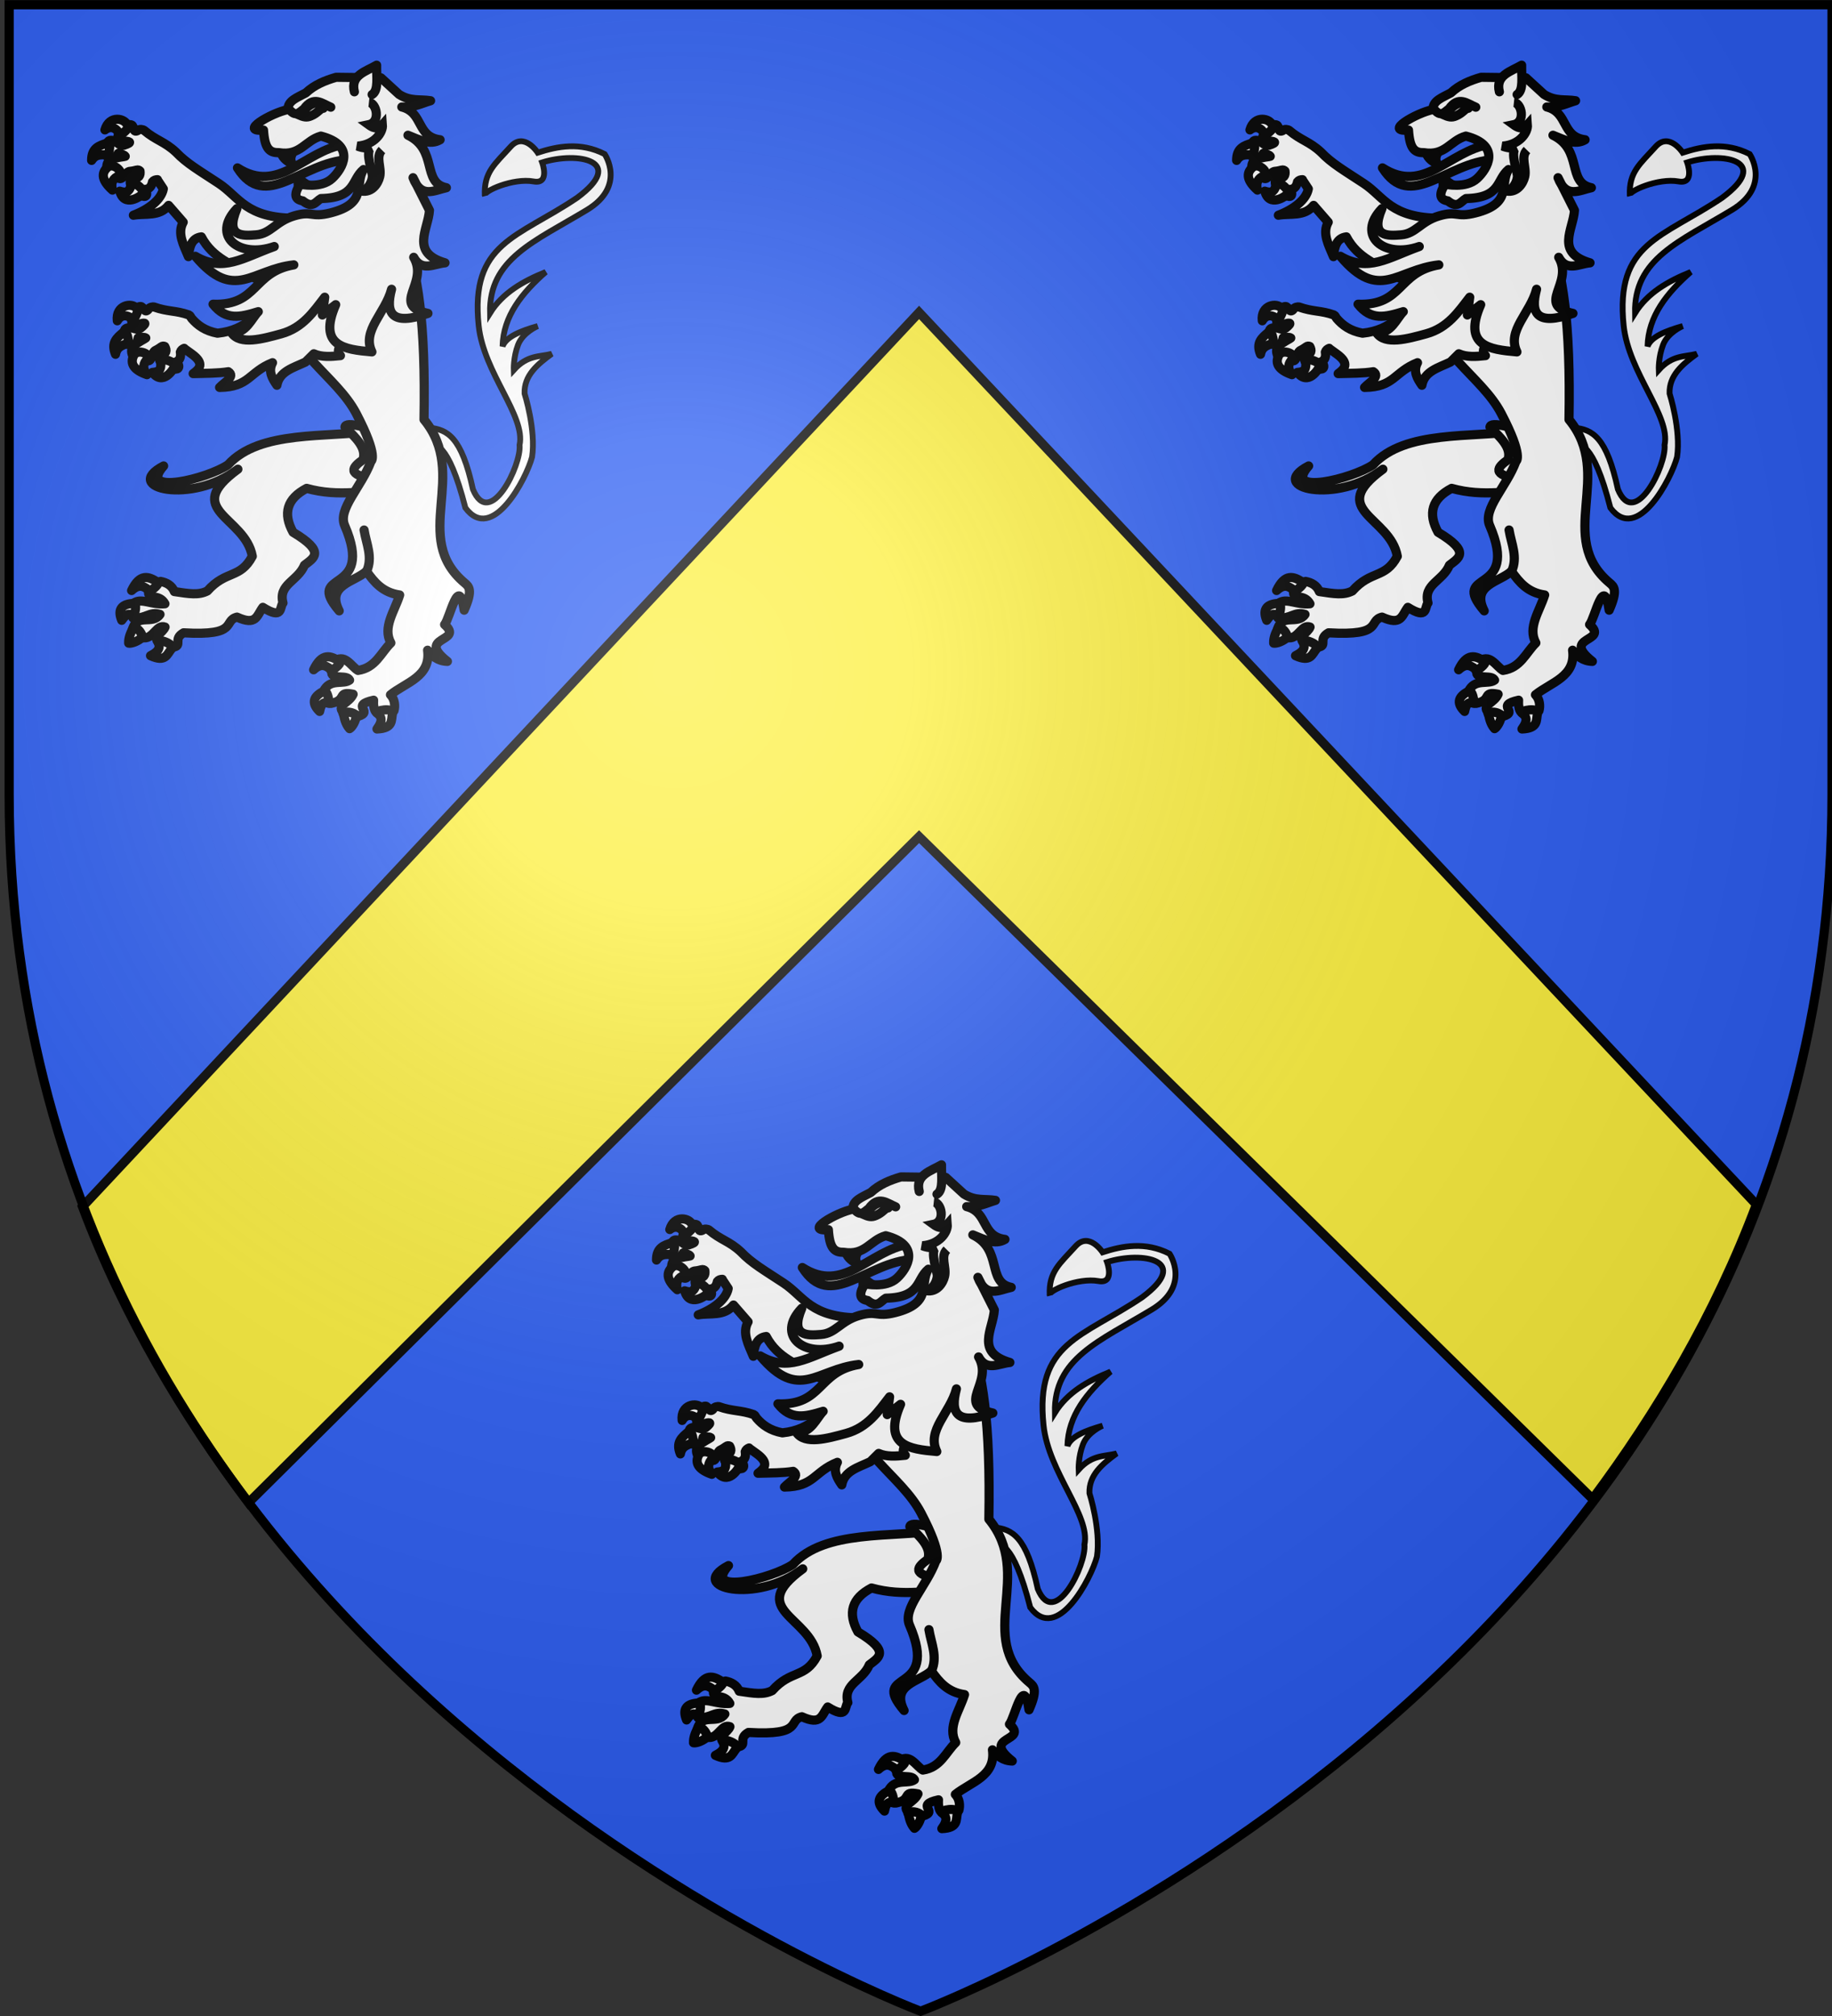 <svg xmlns="http://www.w3.org/2000/svg" width="600" height="660" xml:space="preserve"><rect width="100%" height="100%" fill="#333333" stroke="none"/><path fill="#2B5DF2" d="M3 1.555h597v258.5c0 286.2-298.5 398.391-298.5 398.391S3 546.255 3 260.055V1.555z"/><path fill="#FCEF3C" stroke="#000" stroke-width="3" d="M27.026 395.063c13.722 36.396 33.086 68.606 54.355 96.905l219.625-218.063 220.563 216.813c21.021-28.183 40.122-60.223 53.668-96.375l-274.229-292.06-273.982 292.78z"/><path fill="#FFF" stroke="#000" stroke-width="1.911" d="M141.063 145.755c.968-.155 5.596-2.056 11.354 20.497 8.803 11.856 19.983-9.56 21.845-16.638 1.316-8.92-2.46-20.785-2.46-20.785-.197-5.918 4.188-9.537 8.906-12.99-4.078 1.043-7.99.344-12.44 5.282 0 0-.173-4.14 1.408-8.244 1.582-4.103 6.437-6.121 6.437-6.121-5.552 1.58-10.316 3.451-11.521 6.629.227-9.873 6.304-17.445 14.127-24.33-7.356 2.987-14.057 6.74-18.232 13.43-.36-17.784 14.546-23.365 31.753-33.767 12.914-7.808 5.795-18.273 5.795-18.273-7.976-4.055-15.509-2.538-21.92-.468 0 0-4.472-6.86-8.87-1.968-5.104 5.672-8.831 8.334-8.451 16.012-.681-1.386 9.23-5.83 15.983-4.614 5.434.979 2.787-6.224 2.787-6.224 11.738-3.698 27.739-.502 11.464 11.553-19.545 13.18-35.12 14.632-32.257 41.89 1.625 15.48 15.437 29.525 13.391 39.058.674 6.537-9.748 27.869-15.281 14.503-3.722-17.215-8.378-19.56-14.29-20.16l.472 5.728z"/><path fill="#FFF" stroke="#000" stroke-width="3" stroke-linecap="round" stroke-linejoin="round" d="M39.041 43.743c-.42.525-1.234 2.129 1.515 2.404 1.439.144 3.405.324-.04 1.424-1.389.243-2.149-1.08-3.115-1.424-.746-.217-1.773-.513-2.172.534-.152 1.884-.377 3.217-.641 4.129 1.364 1.023 2.552 1.995 4.147-.605.898.254 1.946.445 2.278.962-.652.191-1.334.2-1.833.32-1.875.45-4.306.364-4.218 3.543 3.533-.928 4.197 1.508 3.346 2.813.723.861 1.408.853 2.047-.018 1.56-1.74 1.746-1.692 2.652-1.78.642-.063 1.245-.251 1.726-.355.503-.145.863.016 1.122.302.202 1.467-.292 2.5-2.528 2.457-.613.226-.873 1.153-.499 2.225 2.959.675 2.999 1.671 3.275 3.115.347.544 2.888 1.369 1.566-1.797 1.422-.083 2.053-1.296 2.279-2.457.439-.563 1.011-.687 1.62-.712l-.036.036 1.958 2.972c-.653 3.513-4.712 6.687-9.807 8.631 3.962-.683 8.533.551 11.534-3.221l4.788 5.499c-2.048 3.688.154 7.495 1.709 11.286.296-3.251 1.044-6.063 4.236-6.479 3.759 7.188 10.848 9.204 13.475 11.231l12.976 7.316 4.485-24.635c-16.4 0-18.518-6.977-25.241-11.409-6.455-4.257-10.474-6.524-14.012-10.235-3.791-3.531-6.531-3.813-10.463-7.156-.226-.192-1.429-.542-2.082.088-1.678.877-.987-1.498-2.034-1.846-1.631-.545-3.012 1.591-4.013 2.842h0zM122.679 141.016c-15.485 2.42-37.555-.356-47.985 11.134-6.757 4.616-29.734 10.229-21.109.393-14.072 7.299 9.362 12.736 24.324 1.066-18.592 13.547 2.375 15.445 4.723 28.51-3.984 7.464-8.576 4.441-14.713 11.34-2.825 1.469-5.915.948-10.817.214-.811-2.041-2.598-2.965-4.507-3.33-1.966.651-4.234 2.085-3.948 3.704-.05 2.219 3.574.314 5.374 3.614-4.334.386-7.357-1.763-9.777-.474-1.974 1.448-1.041 4.24-.711 5.098 4.306.392 5.344-2.198 8.872-1.142-2.483 3.618-7.435-.508-9.023 4.865.467 1.76 2.208 1.729 3.848 2.813 3.007.16 4.152-4.565 6.827-3.528-.675 1.86-4.206 3.173-2.098 5.127.718.908 2.659 1.095 4.611 1.461 3.468-.413-.126-2.658 3.544-4.709 18.336 1.07 12.727-3.936 17.508-5.146 6.361 2.902 6.411-.418 8.461-3.192 6.718 4.207 5.396-.086 6.6-1.431-1.625-6.142 4.864-7.14 7.023-12.368 2.924-2.324 7.214-4.231-3.729-10.783-3.398-6.173-2.012-10.994 4.453-14.377 10.701 2.978 19.202.511 28.803.768l-6.554-19.627z"/><path fill="#FFF" stroke="#000" stroke-width="3" stroke-linecap="round" stroke-linejoin="round" d="M112.986 139.799c3.414 3.409 7.181 6.778 5.889 10.702-3.571 2.543-5.516 4.937 3.563 6.314l3.492-8.946-7.124-8.156c-4.166-1.041-5.711-.822-5.82.086z"/><path fill="#FFF" stroke="#000" stroke-width="3" stroke-linecap="round" stroke-linejoin="round" d="M89.298 94.914c5.117 20.933 20.832 27.94 27.385 40.476 7.487 14.322 4.818 15.638 4.818 15.638-3.126 8.446-10.947 15.599-8.625 20.979 10.137 23.489-13.513 14.142-1.778 27.98-4.369-8.556 5.08-9.401 8.924-12.987 2.551 3.64 5.376 7.014 10.875 7.782-1.617 5.256-5.687 10.603-2.884 15.694-3.331 3.259-4.979 8.163-10.777 9.008-2.297-1.346-4.432-5.95-8.104-2.652-2.366 1.036-.26 2.864-.419 3.819.786 1.742 4.894.208 5.78 1.999-1.998 1.508-5.941-.41-8.148 2.96-.947 1.785.1 4.517 2.107 4.673 5.428-1.127 1.734-4.054 7.204-3.002-1.299 2.918-5.431 3.498-3.323 5.845-.553 2.056 4.769.183 4.895 1.41 5.471-1.663-2.842-3.531 5.134-5.305-.08 1.163-.041 3.186.959 4.092 1.673.342 4.095.422 5.716-.633.441-1.501.27-3.799-1.152-5.229 5.094-4.104 13.316-5.916 12.158-14.598 1.521 1.905 3.281 3.557 6.487 3.666-10.562-8.338 5.651-6.221-.92-12.062 1.756-2.056 4.667-16.728 6.41-4.705 2.95-6.671 1.546-7.753.137-8.938-17.783-14.96 1.662-35.262-13.287-53.471.527-31.543-1.806-47.963-7.001-61.521L89.298 94.914z"/><path fill="#FFF" stroke="#000" stroke-width="3" stroke-linecap="round" stroke-linejoin="round" d="m106.5 83.295-24.6 21.573c-2.38 1.892-5.725 3.719-10.662 4.219-4.073-.758-6.528-2.603-8.438-4.807-.484-.583-.366-.89-.961-1.175-4.234-1.505-6.849-.995-11.392-2.6-.28-.099-1.538.016-1.922.838-1.254 1.418-1.443-1.046-2.545-.997-1.722.076-2.253 2.55-2.742 4.075-.205.642-.387 2.435 2.278 1.709 1.396-.38 3.288-.904.463 1.353-1.21.724-2.392-.237-3.418-.213-.773.064-1.834.145-1.833 1.264.531 1.813.793 3.147.872 4.095 1.641.467 3.106.95 3.667-2.048.929-.084 1.979-.292 2.475.071-.541.412-1.178.671-1.602.962-1.591 1.09-3.905 1.887-2.688 4.824 2.969-2.129 4.476-.099 4.147 1.424.983.546 1.619.294 1.905-.748.834-2.183 1.019-2.211 1.833-2.617.578-.287 1.065-.673 1.478-.943.419-.313.813-.3 1.157-.124.713 1.298.627 2.444-1.478 3.204-.491.429-.394 1.393.338 2.261 3.005-.428 3.391.476 4.166 1.727.542.608 2.675.012.819-2.226 1.298-.584 1.45-1.95 1.246-3.115.21-.682.705-1.005 1.264-1.246l-.018.054 2.475 1.78c4.372 3.145 2.533 4.932.48 6.443 3.963-.11 8.156-.071 11.517-.623 2.406 1.585-1.276 3.41-2.865 5.145 9.768-.109 9.568-5.001 17.337-8.1-1.501 2.854-.108 5.134 1.442 7.388.806-4.593 5.381-5.696 9.363-7.602l2.723-2.705c2.551 1.147 5.609.943 8.722.605-1.594-1.739-.159-3.598 2.617-5.5 6.556-6.515 5.981-8.776 5.962-16.964L106.5 83.295zM120.072 187.037c2.096-4.596-.107-9.031-.837-13.522M38.997 57.544c1.874-.742-1.698-4.612-3.821-2.724-2.123 1.891-1.837 4.304 1.657 7.416-.67-2.555.291-3.948 2.164-4.692zM47.044 63.177c-.75-2.488-4.338-4.179-4.063-2.418-.569 1.197-.853 2.822-3.743 1.825 1.459 5.4 6.75 1.877 7.806.593zM49.271 193.601c-.212-.114 3.016-2.08 2.4-2.948-3.011-2.061-5.889-2.952-8.572 2.674 2.791-2.598 4.444-1.03 6.172.274zM43.647 201.828c.131.511 1.891-5.029-.447-4.25-3.779.363-4.627 2.343-3.335 5.503 1.93-2.808 2.846-1.997 3.782-1.253zM46.281 208.956c.629-.215.181-1.446-.567-2.361-.748-.914-1.795-1.512-2.364-.463-1.167 2.204-1.231 3.601-1.206 4.422.579.12 2.291-.192 4.137-1.598zM56.136 212.473c1.439-1.665-5.053-3.704-4.397-2.291.655 1.412.776 2.854-2.443 4.478 5.002 2.3 5.402-.521 6.84-2.187zM41.717 41.095c1.595-.048-1.736 3.04-2.576 3.197-.41-1.961-2.579-3.5-4.772-1.769 1.447-5.047 6.768-3.756 7.348-1.428zM35.39 46.772c.683.131.744 1.276.073 3.803-1.723.336-3.836-.552-5.455 1.935-.001-4.021 2.301-4.84 5.382-5.738h0z"/><path fill="#FFF" stroke="#000" stroke-width="3" stroke-linecap="round" stroke-linejoin="round" d="M48.344 117.498c1.449-1.399-3.328-3.617-4.57-1.062s-.059 4.679 4.356 6.225c-1.592-2.107-1.234-3.762.214-5.163zM57.361 119.498c-1.642-2.015-5.603-2.211-4.678-.688-.071 1.324.286 2.934-2.766 3.113 3.407 4.439 6.957-.836 7.444-2.425zM40.621 108.629c.681-.139 1.174.896 1.517 3.488-1.466.967-3.758.951-4.306 3.867-1.534-3.717.283-5.351 2.789-7.355h0zM44.664 100.897c1.457-.652-.447 3.473-1.163 3.938-1.126-1.657-3.718-2.253-5.086.183-.586-5.219 4.826-6.051 6.249-4.121zM108.882 219.549c-.212-.113 3.016-2.079 2.4-2.949-3.01-2.06-5.889-2.95-8.572 2.675 2.791-2.597 4.445-1.029 6.172.274zM107.649 230.256c.324.417-.272-5.366-2.104-3.719-3.321 1.84-3.31 3.994-.864 6.376.65-3.343 1.814-2.967 2.968-2.657zM116.688 234.7c.352-.565-.773-1.235-1.932-1.471-1.158-.235-2.348-.036-2.124 1.138.49 2.444 1.324 3.567 1.863 4.187.525-.273 1.652-1.598 2.193-3.854zM128.556 233.595c.521-2.139-6.186-.994-4.958-.036s1.991 2.187-.133 5.099c5.5-.231 4.569-2.926 5.091-5.063h0z"/><g fill="#FFF" stroke="#000" stroke-width="3"><path stroke-linecap="round" stroke-linejoin="round" d="M97.867 62.945c-.016-1.605-.482-2.662-.031-4.837 1.376 1.929 3.447 2.545 5.229 3.708"/><path stroke-linecap="round" stroke-linejoin="round" d="M112.667 47.283c-13.174 2.25-21.35 16.39-34.894 7.678 9.185 14.482 20.958-1.863 36.344-2.666l-1.45-5.012z"/><path stroke-linecap="round" stroke-linejoin="round" d="M91.872 49.446c.441 1.938 1.771 3.278 3.794 4.154-1.214-2.365.602-4.022 1.616-5.868"/><path stroke-linecap="round" stroke-linejoin="round" d="m106.353 97.299-.776 5.82 4.37-3.372c-5.89 13.52 2.764 14.676 11.863 15.455-3.389-6.993 4.376-12.632 6.43-20.507-2.061 7.769-.119 12.133 11.922 7.905-12.418-2.719.4-9.736-4.67-18.361 2.627 4.835 6.666 2.128 10.258 1.807-11.479-3.333-5.47-10.953-5.096-17.192l-5.381-10.673c2.647 6.922 6.949 4.124 10.918 3.279-8.132-1.64-2.706-12.419-12.579-17.183 3.592 1.428 7.233 3.426 10.527 1.481-7.813-.977-5.397-8.912-12.538-10.732 4.028.22 6.455-1.188 9.42-2.048-3.412-.565-6.507.324-10.314-2.064l-5.944-5.437-14.667-.177c-3.639 1.056-7.104 2.459-9.943 5.121-2.644 1.461-6.032 2.558-5.793 5.431-5.64 1.148-16.292 7.427-8.062 6.73.382 5.883 1.846 7.49 5.008 7.39 7.098 1.17 8.59-3.988 13.791-5.419 11.701 3.073 7.084 10.703 3.693 13.865-3.686 3.436-10.478 1.873-10.478 1.873-2.13 3.243-1.847 5.066.848 5.468 3.311 2.699 4.268.154 5.958-.757 11.614-.252 9.833-6.095 13.927-9.485-3.04 4.896 1.595 11.063-10.861 14.201-6.432 1.625-5.792-.826-11.867.965s-7.601 5.832-12.43 6.2c-4.317.328-10.284.821-6.29-8.592-8.576 8.962.725 16.438 12.223 12.415-10.33 3.729-16.739 8.534-25.839 3.194 12.727 15.091 18.525 4.317 32.249 2.814-13.599 2.344-11.651 13.419-26.457 12.882 4.268 5.398 8.83 4.26 14.816 2.433-2.195 2.212-3.932 7.146-8.684 7 2.743 3.949 9.975 1.966 16.212.245 7.097-1.959 10.529-7.214 14.236-11.975z"/><path stroke-linecap="round" stroke-linejoin="round" d="M116.064 30.059c-1.368-5.423 3.656-6.609 7.29-8.716-.098 3.604.76 8.182-1.483 9.607M95.116 36.253c1.972 2.064 3.117.322 4.443-.585 3.154-4.408 5.924-1.749 8.775-.575"/><path stroke-linecap="round" stroke-linejoin="round" d="M97.669 37.518c1.739.808 2.757 1.067 4.182.424 2.326-.969 2.896-2.453 4.028-2.493-.208-.957-.512-1.858-2.121-2.013-3.58 1.198-3.275 2.43-6.089 4.082z"/><path d="M120.825 33.519c2.56.271 3.907 6.466-.1 7.308 1.099.8 2.841 1.886 4.523 0 .213 2.596-2.629 6.599-8.129 7.01 1.25.547 3.205.796 4.352.547-1.994 1.526.617 7.963.497 9.445-.164 2.024-1.645 4.399-3.579 4.723 3.466.593 5.455-2.469 5.976-4.706.698-2.983-1.491-6.461.735-8.717"/></g><path fill="#FFF" stroke="#000" stroke-width="1.911" d="M516.063 145.755c.967-.155 5.595-2.057 11.354 20.497 8.803 11.855 19.983-9.56 21.845-16.639 1.316-8.92-2.46-20.784-2.46-20.784-.197-5.918 4.188-9.537 8.907-12.991-4.078 1.044-7.989.344-12.441 5.282 0 0-.173-4.14 1.408-8.244 1.583-4.103 6.437-6.122 6.437-6.122-5.552 1.582-10.316 3.452-11.52 6.63.226-9.874 6.304-17.445 14.127-24.33-7.357 2.987-14.057 6.74-18.233 13.43-.36-17.784 14.546-23.365 31.753-33.767 12.914-7.808 5.795-18.273 5.795-18.273-7.976-4.055-15.508-2.539-21.92-.468 0 0-4.472-6.86-8.87-1.968-5.104 5.672-8.83 8.334-8.451 16.012-.681-1.386 9.231-5.83 15.983-4.614 5.434.979 2.787-6.224 2.787-6.224 11.738-3.698 27.74-.502 11.465 11.553-19.545 13.18-35.121 14.632-32.258 41.89 1.626 15.48 15.437 29.525 13.392 39.058.674 6.537-9.748 27.869-15.282 14.503-3.722-17.215-8.377-19.56-14.288-20.16l.47 5.729z"/><path fill="#FFF" stroke="#000" stroke-width="3" stroke-linecap="round" stroke-linejoin="round" d="M414.041 43.743c-.421.525-1.234 2.129 1.515 2.404 1.439.144 3.405.324-.039 1.424-1.389.243-2.149-1.08-3.115-1.424-.746-.217-1.773-.513-2.172.534-.152 1.884-.377 3.217-.641 4.129 1.364 1.023 2.552 1.995 4.146-.605.898.254 1.946.445 2.278.962-.652.191-1.334.2-1.833.32-1.875.45-4.307.364-4.219 3.543 3.533-.928 4.197 1.508 3.347 2.813.723.861 1.408.853 2.047-.018 1.56-1.74 1.746-1.692 2.652-1.78.642-.063 1.245-.251 1.726-.355.504-.145.863.016 1.122.302.202 1.467-.291 2.5-2.527 2.457-.613.226-.873 1.153-.499 2.225 2.959.675 2.999 1.671 3.275 3.115.347.544 2.888 1.369 1.566-1.797 1.422-.083 2.053-1.296 2.278-2.457.439-.563 1.012-.687 1.62-.712l-.036.036 1.958 2.972c-.652 3.513-4.712 6.687-9.807 8.631 3.962-.683 8.533.551 11.534-3.221l4.788 5.499c-2.049 3.688.154 7.495 1.709 11.286.296-3.251 1.044-6.063 4.236-6.479 3.759 7.188 10.848 9.204 13.475 11.231l12.976 7.316 4.485-24.635c-16.4 0-18.518-6.977-25.24-11.409-6.455-4.257-10.475-6.524-14.012-10.235-3.791-3.531-6.531-3.813-10.463-7.156-.227-.192-1.43-.542-2.082.088-1.678.877-.987-1.498-2.034-1.846-1.632-.545-3.013 1.591-4.014 2.842h0zM497.679 141.016c-15.484 2.42-37.555-.356-47.985 11.134-6.757 4.616-29.734 10.229-21.108.393-14.072 7.299 9.361 12.736 24.323 1.066-18.592 13.547 2.375 15.445 4.724 28.51-3.984 7.464-8.576 4.441-14.713 11.34-2.825 1.469-5.915.948-10.817.214-.812-2.041-2.599-2.965-4.507-3.33-1.967.651-4.234 2.085-3.948 3.704-.05 2.219 3.574.314 5.374 3.614-4.334.386-7.357-1.763-9.777-.474-1.974 1.448-1.041 4.24-.711 5.098 4.307.392 5.344-2.198 8.872-1.142-2.483 3.618-7.436-.508-9.023 4.865.467 1.76 2.207 1.729 3.848 2.813 3.008.16 4.152-4.565 6.827-3.528-.675 1.86-4.205 3.173-2.098 5.127.718.908 2.659 1.095 4.611 1.461 3.468-.413-.126-2.658 3.544-4.709 18.336 1.07 12.727-3.936 17.508-5.146 6.361 2.902 6.411-.418 8.461-3.192 6.719 4.207 5.396-.086 6.6-1.431-1.624-6.142 4.864-7.14 7.023-12.368 2.924-2.324 7.214-4.231-3.729-10.783-3.397-6.173-2.012-10.994 4.453-14.377 10.7 2.978 19.202.511 28.803.768l-6.555-19.627z"/><path fill="#FFF" stroke="#000" stroke-width="3" stroke-linecap="round" stroke-linejoin="round" d="M487.986 139.799c3.413 3.409 7.181 6.778 5.889 10.702-3.571 2.543-5.516 4.937 3.563 6.314l3.491-8.946-7.124-8.156c-4.165-1.041-5.71-.822-5.819.086z"/><path fill="#FFF" stroke="#000" stroke-width="3" stroke-linecap="round" stroke-linejoin="round" d="M464.298 94.914c5.116 20.933 20.832 27.94 27.385 40.476 7.487 14.322 4.817 15.638 4.817 15.638-3.126 8.446-10.947 15.599-8.625 20.979 10.137 23.489-13.514 14.142-1.778 27.98-4.369-8.556 5.08-9.401 8.924-12.987 2.551 3.64 5.376 7.014 10.875 7.782-1.617 5.256-5.688 10.603-2.885 15.694-3.331 3.259-4.979 8.163-10.776 9.008-2.298-1.346-4.433-5.95-8.104-2.652-2.366 1.036-.26 2.864-.42 3.819.786 1.742 4.895.208 5.78 1.999-1.998 1.508-5.941-.41-8.148 2.96-.947 1.785.1 4.517 2.106 4.673 5.429-1.127 1.734-4.054 7.204-3.002-1.299 2.918-5.432 3.498-3.323 5.845-.553 2.056 4.77.183 4.896 1.41 5.471-1.663-2.842-3.531 5.134-5.305-.08 1.163-.041 3.186.959 4.092 1.673.342 4.095.422 5.716-.633.441-1.501.27-3.799-1.152-5.229 5.095-4.104 13.316-5.916 12.158-14.598 1.521 1.905 3.281 3.557 6.487 3.666-10.562-8.338 5.651-6.221-.92-12.062 1.756-2.056 4.666-16.728 6.41-4.705 2.95-6.671 1.546-7.753.137-8.938-17.783-14.96 1.661-35.262-13.287-53.471.527-31.543-1.806-47.963-7.001-61.521l-42.569 19.082z"/><path fill="#FFF" stroke="#000" stroke-width="3" stroke-linecap="round" stroke-linejoin="round" d="m481.5 83.295-24.6 21.573c-2.38 1.892-5.725 3.719-10.662 4.219-4.073-.758-6.528-2.603-8.438-4.807-.484-.583-.366-.89-.962-1.175-4.234-1.505-6.849-.995-11.392-2.6-.28-.099-1.538.016-1.923.838-1.254 1.418-1.443-1.046-2.545-.997-1.722.076-2.254 2.55-2.742 4.075-.205.642-.387 2.435 2.278 1.709 1.396-.38 3.288-.904.464 1.353-1.211.724-2.392-.237-3.418-.213-.773.064-1.835.145-1.833 1.264.53 1.813.793 3.147.871 4.095 1.641.467 3.106.95 3.667-2.048.929-.084 1.979-.292 2.475.071-.54.412-1.178.671-1.602.962-1.591 1.09-3.905 1.887-2.688 4.824 2.969-2.129 4.477-.099 4.147 1.424.983.546 1.618.294 1.904-.748.835-2.183 1.02-2.211 1.834-2.617.577-.287 1.065-.673 1.478-.943.419-.313.813-.3 1.156-.124.713 1.298.627 2.444-1.478 3.204-.491.429-.394 1.393.339 2.261 3.005-.428 3.391.476 4.165 1.727.542.608 2.676.012.819-2.226 1.299-.584 1.45-1.95 1.246-3.115.21-.682.705-1.005 1.264-1.246l-.018.054 2.475 1.78c4.372 3.145 2.533 4.932.48 6.443 3.964-.11 8.156-.071 11.517-.623 2.406 1.585-1.276 3.41-2.865 5.145 9.768-.109 9.568-5.001 17.337-8.1-1.501 2.854-.107 5.134 1.442 7.388.806-4.593 5.381-5.696 9.363-7.602l2.723-2.705c2.551 1.147 5.609.943 8.723.605-1.594-1.739-.159-3.598 2.616-5.5 6.556-6.515 5.981-8.776 5.963-16.964L481.5 83.295zM495.072 187.037c2.096-4.596-.107-9.031-.838-13.522M413.996 57.544c1.874-.742-1.697-4.612-3.82-2.724-2.123 1.891-1.837 4.304 1.656 7.416-.669-2.555.291-3.948 2.164-4.692zM422.044 63.177c-.75-2.488-4.338-4.179-4.063-2.418-.569 1.197-.853 2.822-3.742 1.825 1.458 5.4 6.749 1.877 7.805.593zM424.271 193.6c-.212-.114 3.016-2.08 2.4-2.948-3.011-2.061-5.889-2.952-8.572 2.674 2.791-2.597 4.444-1.029 6.172.274zM418.647 201.828c.131.511 1.892-5.029-.447-4.25-3.779.363-4.627 2.343-3.335 5.503 1.93-2.808 2.846-1.997 3.782-1.253zM421.28 208.956c.63-.215.182-1.446-.567-2.361-.748-.914-1.795-1.512-2.364-.463-1.167 2.204-1.231 3.601-1.205 4.422.579.12 2.291-.192 4.136-1.598zM431.136 212.473c1.439-1.665-5.053-3.704-4.397-2.291.655 1.412.776 2.854-2.443 4.478 5.002 2.3 5.401-.521 6.84-2.187zM416.717 41.095c1.596-.048-1.736 3.04-2.576 3.197-.409-1.961-2.579-3.5-4.771-1.769 1.445-5.048 6.767-3.757 7.347-1.428zM410.39 46.772c.683.131.743 1.276.072 3.803-1.723.336-3.836-.552-5.454 1.935-.001-4.021 2.301-4.84 5.382-5.738h0z"/><path fill="#FFF" stroke="#000" stroke-width="3" stroke-linecap="round" stroke-linejoin="round" d="M423.344 117.498c1.449-1.399-3.327-3.617-4.57-1.062-1.242 2.556-.059 4.679 4.356 6.225-1.592-2.107-1.234-3.762.214-5.163zM432.361 119.498c-1.643-2.015-5.603-2.211-4.678-.688-.071 1.324.286 2.934-2.766 3.113 3.407 4.439 6.957-.836 7.444-2.425zM415.62 108.629c.682-.139 1.174.896 1.517 3.488-1.466.967-3.758.951-4.306 3.867-1.533-3.718.283-5.351 2.789-7.355h0zM419.663 100.897c1.457-.652-.447 3.473-1.163 3.938-1.126-1.657-3.718-2.253-5.086.183-.585-5.219 4.826-6.051 6.249-4.121zM483.882 219.549c-.212-.113 3.016-2.079 2.4-2.949-3.011-2.06-5.889-2.95-8.572 2.675 2.79-2.597 4.445-1.029 6.172.274zM482.648 230.256c.324.417-.272-5.366-2.104-3.719-3.321 1.84-3.31 3.994-.863 6.376.65-3.343 1.813-2.967 2.967-2.657zM491.688 234.7c.352-.565-.773-1.235-1.932-1.471s-2.349-.036-2.124 1.138c.489 2.444 1.323 3.567 1.862 4.187.526-.273 1.654-1.598 2.194-3.854zM503.556 233.595c.521-2.139-6.186-.994-4.958-.036 1.227.958 1.991 2.187-.134 5.099 5.501-.231 4.57-2.926 5.092-5.063h0z"/><g fill="#FFF" stroke="#000" stroke-width="3"><path stroke-linecap="round" stroke-linejoin="round" d="M472.867 62.945c-.016-1.605-.482-2.662-.031-4.837 1.377 1.929 3.447 2.545 5.229 3.708"/><path stroke-linecap="round" stroke-linejoin="round" d="M487.666 47.283c-13.174 2.25-21.35 16.39-34.894 7.678 9.185 14.482 20.958-1.863 36.344-2.666l-1.45-5.012z"/><path stroke-linecap="round" stroke-linejoin="round" d="M466.871 49.446c.441 1.938 1.771 3.278 3.795 4.154-1.215-2.365.602-4.022 1.616-5.868"/><path stroke-linecap="round" stroke-linejoin="round" d="m481.353 97.299-.775 5.82 4.37-3.372c-5.891 13.52 2.764 14.676 11.862 15.455-3.389-6.993 4.377-12.632 6.431-20.507-2.061 7.769-.119 12.133 11.922 7.905-12.418-2.719.4-9.736-4.67-18.361 2.628 4.835 6.666 2.128 10.258 1.807-11.479-3.333-5.47-10.953-5.096-17.192l-5.381-10.673c2.647 6.922 6.948 4.124 10.918 3.279-8.133-1.64-2.706-12.419-12.579-17.183 3.592 1.428 7.233 3.426 10.526 1.481-7.813-.977-5.396-8.912-12.537-10.732 4.027.22 6.455-1.188 9.42-2.048-3.412-.565-6.507.324-10.314-2.064l-5.943-5.437-14.667-.177c-3.639 1.056-7.104 2.459-9.942 5.121-2.645 1.461-6.032 2.558-5.794 5.431-5.64 1.148-16.291 7.427-8.062 6.73.382 5.883 1.846 7.49 5.008 7.39 7.098 1.17 8.59-3.988 13.79-5.419 11.701 3.073 7.085 10.703 3.693 13.865-3.687 3.436-10.479 1.873-10.479 1.873-2.13 3.243-1.847 5.066.849 5.468 3.311 2.699 4.268.154 5.958-.757 11.614-.252 9.833-6.095 13.928-9.485-3.04 4.896 1.595 11.063-10.861 14.201-6.432 1.625-5.793-.826-11.867.965s-7.601 5.832-12.43 6.2c-4.316.328-10.283.821-6.289-8.592-8.576 8.962.725 16.438 12.223 12.415-10.332 3.728-16.741 8.533-25.84 3.193 12.727 15.091 18.524 4.317 32.248 2.814-13.599 2.344-11.651 13.419-26.456 12.882 4.268 5.398 8.83 4.26 14.816 2.433-2.195 2.212-3.933 7.146-8.685 7 2.743 3.949 9.975 1.966 16.212.245 7.096-1.958 10.528-7.214 14.235-11.974z"/><path stroke-linecap="round" stroke-linejoin="round" d="M491.064 30.058c-1.367-5.423 3.656-6.609 7.29-8.716-.098 3.604.76 8.182-1.483 9.607M470.115 36.253c1.972 2.064 3.117.322 4.443-.585 3.154-4.408 5.924-1.749 8.775-.575"/><path stroke-linecap="round" stroke-linejoin="round" d="M472.669 37.518c1.739.808 2.757 1.067 4.182.424 2.325-.969 2.896-2.453 4.027-2.493-.208-.957-.512-1.858-2.121-2.013-3.579 1.198-3.275 2.43-6.088 4.082z"/><path d="M495.824 33.519c2.56.271 3.907 6.466-.1 7.308 1.1.8 2.842 1.886 4.523 0 .214 2.596-2.629 6.599-8.129 7.01 1.251.547 3.205.796 4.352.547-1.994 1.526.617 7.963.497 9.445-.164 2.024-1.646 4.399-3.579 4.723 3.467.593 5.455-2.469 5.977-4.706.697-2.983-1.491-6.461.734-8.717"/></g><path fill="#FFF" stroke="#000" stroke-width="1.911" d="M326.063 505.755c.967-.155 5.595-2.057 11.354 20.497 8.803 11.855 19.983-9.56 21.845-16.639 1.316-8.92-2.46-20.784-2.46-20.784-.197-5.918 4.189-9.537 8.907-12.991-4.078 1.044-7.989.344-12.44 5.282 0 0-.174-4.14 1.407-8.244 1.583-4.103 6.437-6.122 6.437-6.122-5.552 1.582-10.316 3.452-11.52 6.63.226-9.874 6.304-17.445 14.127-24.33-7.357 2.987-14.057 6.74-18.233 13.43-.36-17.784 14.546-23.365 31.753-33.767 12.914-7.808 5.796-18.273 5.796-18.273-7.976-4.055-15.508-2.539-21.92-.468 0 0-4.472-6.86-8.87-1.968-5.104 5.673-8.83 8.334-8.451 16.012-.681-1.386 9.23-5.83 15.983-4.614 5.433.979 2.787-6.223 2.787-6.223 11.738-3.699 27.74-.503 11.465 11.552-19.545 13.18-35.12 14.632-32.257 41.89 1.626 15.481 15.436 29.525 13.391 39.058.674 6.537-9.748 27.87-15.281 14.503-3.723-17.215-8.378-19.56-14.29-20.16l.47 5.729z"/><path fill="#FFF" stroke="#000" stroke-width="3" stroke-linecap="round" stroke-linejoin="round" d="M224.041 403.743c-.421.525-1.234 2.129 1.515 2.404 1.439.144 3.405.324-.039 1.424-1.389.243-2.149-1.08-3.115-1.424-.746-.217-1.773-.513-2.172.534-.152 1.884-.377 3.217-.641 4.129 1.364 1.023 2.552 1.995 4.146-.605.898.254 1.946.445 2.278.962-.652.191-1.334.2-1.833.32-1.875.45-4.307.364-4.219 3.543 3.533-.928 4.197 1.508 3.347 2.813.723.861 1.408.853 2.047-.018 1.56-1.74 1.746-1.692 2.652-1.78.642-.063 1.245-.251 1.726-.355.504-.145.863.016 1.122.302.202 1.467-.291 2.5-2.527 2.457-.613.226-.873 1.153-.499 2.225 2.959.675 2.999 1.671 3.275 3.115.347.544 2.888 1.369 1.566-1.797 1.422-.083 2.053-1.296 2.278-2.457.439-.563 1.012-.687 1.62-.712l-.036.036 1.958 2.972c-.652 3.513-4.712 6.687-9.807 8.631 3.962-.683 8.533.551 11.534-3.221l4.788 5.499c-2.049 3.688.154 7.495 1.709 11.286.296-3.251 1.044-6.063 4.236-6.479 3.759 7.188 10.848 9.204 13.475 11.231l12.976 7.316 4.485-24.635c-16.4 0-18.518-6.977-25.24-11.409-6.455-4.257-10.475-6.524-14.012-10.235-3.791-3.531-6.531-3.813-10.463-7.156-.227-.192-1.43-.542-2.082.088-1.678.877-.987-1.498-2.034-1.846-1.632-.545-3.013 1.591-4.014 2.842h0zM307.679 501.016c-15.484 2.42-37.555-.356-47.985 11.134-6.757 4.616-29.734 10.229-21.108.393-14.072 7.299 9.361 12.736 24.323 1.066-18.592 13.547 2.375 15.445 4.724 28.51-3.984 7.464-8.576 4.441-14.713 11.34-2.825 1.469-5.915.948-10.817.214-.812-2.041-2.599-2.965-4.507-3.33-1.967.651-4.234 2.085-3.948 3.704-.05 2.219 3.574.314 5.374 3.614-4.334.386-7.357-1.763-9.777-.474-1.974 1.448-1.041 4.24-.711 5.098 4.307.392 5.344-2.198 8.872-1.142-2.483 3.618-7.436-.508-9.023 4.865.467 1.76 2.207 1.729 3.848 2.813 3.008.16 4.152-4.565 6.827-3.528-.675 1.86-4.205 3.173-2.098 5.127.718.908 2.659 1.095 4.611 1.461 3.468-.413-.126-2.658 3.544-4.709 18.336 1.07 12.727-3.936 17.508-5.146 6.361 2.902 6.411-.418 8.461-3.192 6.719 4.207 5.396-.086 6.6-1.431-1.624-6.142 4.864-7.14 7.023-12.368 2.924-2.324 7.214-4.231-3.729-10.783-3.397-6.173-2.012-10.994 4.453-14.377 10.7 2.978 19.202.511 28.803.768l-6.555-19.627z"/><path fill="#FFF" stroke="#000" stroke-width="3" stroke-linecap="round" stroke-linejoin="round" d="M297.986 499.799c3.413 3.409 7.181 6.778 5.889 10.702-3.571 2.543-5.516 4.937 3.563 6.314l3.491-8.946-7.124-8.156c-4.165-1.041-5.71-.822-5.819.086z"/><path fill="#FFF" stroke="#000" stroke-width="3" stroke-linecap="round" stroke-linejoin="round" d="M274.298 454.914c5.116 20.933 20.832 27.94 27.385 40.476 7.487 14.322 4.817 15.638 4.817 15.638-3.126 8.446-10.947 15.599-8.625 20.979 10.137 23.489-13.514 14.142-1.778 27.98-4.369-8.556 5.08-9.401 8.924-12.987 2.551 3.64 5.376 7.014 10.875 7.782-1.617 5.256-5.688 10.603-2.885 15.694-3.331 3.259-4.979 8.163-10.776 9.008-2.298-1.346-4.433-5.95-8.104-2.652-2.366 1.036-.26 2.864-.42 3.819.786 1.742 4.895.208 5.78 1.999-1.998 1.508-5.941-.41-8.148 2.96-.947 1.785.1 4.517 2.106 4.673 5.429-1.127 1.734-4.054 7.204-3.002-1.299 2.918-5.432 3.498-3.323 5.845-.553 2.056 4.77.183 4.896 1.41 5.471-1.663-2.842-3.531 5.134-5.305-.08 1.163-.041 3.186.959 4.092 1.673.342 4.095.422 5.716-.633.441-1.501.27-3.799-1.152-5.229 5.095-4.104 13.316-5.916 12.158-14.598 1.521 1.905 3.281 3.557 6.487 3.666-10.562-8.338 5.651-6.221-.92-12.062 1.756-2.056 4.666-16.728 6.41-4.705 2.95-6.671 1.546-7.753.137-8.938-17.783-14.96 1.661-35.262-13.287-53.471.527-31.543-1.806-47.963-7.001-61.521l-42.569 19.082z"/><path fill="#FFF" stroke="#000" stroke-width="3" stroke-linecap="round" stroke-linejoin="round" d="m291.5 443.295-24.6 21.573c-2.38 1.892-5.725 3.719-10.662 4.219-4.073-.758-6.528-2.603-8.437-4.807-.484-.583-.366-.89-.962-1.175-4.234-1.505-6.849-.995-11.392-2.6-.28-.099-1.538.016-1.923.838-1.254 1.418-1.443-1.046-2.545-.997-1.722.076-2.254 2.55-2.742 4.075-.205.642-.387 2.435 2.278 1.709 1.396-.38 3.288-.904.464 1.353-1.211.724-2.392-.237-3.418-.213-.773.064-1.835.145-1.833 1.264.53 1.813.793 3.147.871 4.095 1.641.467 3.106.95 3.667-2.048.929-.084 1.979-.292 2.475.071-.54.412-1.178.671-1.602.962-1.591 1.09-3.905 1.887-2.688 4.824 2.969-2.129 4.477-.099 4.147 1.424.983.546 1.618.294 1.904-.748.835-2.183 1.02-2.211 1.834-2.617.577-.287 1.065-.673 1.478-.943.419-.313.813-.3 1.156-.124.713 1.298.627 2.444-1.478 3.204-.491.429-.394 1.393.339 2.261 3.005-.428 3.391.476 4.165 1.727.542.608 2.676.012.819-2.226 1.299-.584 1.45-1.95 1.246-3.115.21-.682.705-1.005 1.264-1.246l-.018.054 2.475 1.78c4.372 3.145 2.533 4.932.48 6.443 3.964-.11 8.156-.071 11.517-.623 2.406 1.585-1.276 3.41-2.865 5.145 9.768-.109 9.568-5.001 17.337-8.1-1.501 2.854-.107 5.134 1.442 7.388.806-4.593 5.381-5.696 9.363-7.602l2.723-2.705c2.551 1.147 5.609.943 8.723.605-1.594-1.739-.159-3.598 2.616-5.5 6.556-6.515 5.981-8.776 5.963-16.964L291.5 443.295zM305.072 547.037c2.096-4.596-.107-9.031-.838-13.522M223.996 417.544c1.874-.742-1.697-4.612-3.82-2.724-2.123 1.891-1.837 4.304 1.656 7.416-.669-2.555.291-3.948 2.164-4.692zM232.044 423.177c-.75-2.488-4.338-4.179-4.063-2.418-.569 1.197-.853 2.822-3.742 1.825 1.458 5.4 6.749 1.877 7.805.593zM234.271 553.6c-.212-.114 3.016-2.08 2.4-2.948-3.011-2.061-5.889-2.952-8.572 2.674 2.791-2.597 4.444-1.029 6.172.274zM228.647 561.828c.131.511 1.892-5.029-.447-4.25-3.779.363-4.627 2.343-3.335 5.503 1.93-2.808 2.846-1.997 3.782-1.253zM231.28 568.956c.63-.215.182-1.446-.567-2.361-.748-.914-1.795-1.512-2.364-.463-1.167 2.204-1.231 3.601-1.205 4.422.579.12 2.291-.192 4.136-1.598zM241.136 572.473c1.439-1.665-5.053-3.704-4.397-2.291.655 1.412.776 2.854-2.443 4.478 5.002 2.3 5.401-.521 6.84-2.187zM226.717 401.095c1.596-.048-1.736 3.04-2.576 3.197-.409-1.961-2.579-3.5-4.771-1.769 1.446-5.048 6.767-3.757 7.347-1.428zM220.39 406.772c.683.131.743 1.276.072 3.803-1.723.336-3.836-.552-5.454 1.935-.001-4.021 2.301-4.84 5.382-5.738h0z"/><path fill="#FFF" stroke="#000" stroke-width="3" stroke-linecap="round" stroke-linejoin="round" d="M233.344 477.498c1.449-1.399-3.327-3.617-4.57-1.062-1.242 2.556-.059 4.679 4.356 6.225-1.592-2.107-1.234-3.762.214-5.163zM242.361 479.498c-1.643-2.015-5.603-2.211-4.678-.688-.071 1.324.286 2.934-2.766 3.113 3.407 4.439 6.957-.836 7.444-2.425zM225.62 468.629c.682-.139 1.174.896 1.517 3.488-1.466.967-3.758.951-4.306 3.867-1.533-3.718.283-5.351 2.789-7.355h0zM229.663 460.897c1.457-.652-.447 3.473-1.163 3.938-1.126-1.657-3.718-2.253-5.086.183-.585-5.219 4.826-6.051 6.249-4.121zM293.882 579.549c-.212-.113 3.016-2.079 2.4-2.949-3.011-2.06-5.889-2.95-8.572 2.675 2.79-2.597 4.445-1.029 6.172.274zM292.648 590.256c.324.417-.272-5.366-2.104-3.719-3.321 1.84-3.31 3.994-.863 6.376.65-3.343 1.813-2.967 2.967-2.657zM301.688 594.7c.352-.565-.773-1.235-1.932-1.471s-2.349-.036-2.124 1.138c.489 2.444 1.323 3.567 1.862 4.187.526-.273 1.654-1.598 2.194-3.854zM313.556 593.595c.521-2.139-6.186-.994-4.958-.036 1.227.958 1.991 2.187-.134 5.099 5.501-.231 4.57-2.926 5.092-5.063h0z"/><g fill="#FFF" stroke="#000" stroke-width="3"><path stroke-linecap="round" stroke-linejoin="round" d="M282.867 422.945c-.016-1.605-.482-2.662-.031-4.837 1.377 1.929 3.447 2.545 5.229 3.708"/><path stroke-linecap="round" stroke-linejoin="round" d="M297.666 407.283c-13.174 2.25-21.35 16.39-34.894 7.678 9.185 14.482 20.958-1.863 36.344-2.666l-1.45-5.012z"/><path stroke-linecap="round" stroke-linejoin="round" d="M276.871 409.446c.441 1.938 1.771 3.278 3.795 4.154-1.215-2.365.602-4.022 1.616-5.868"/><path stroke-linecap="round" stroke-linejoin="round" d="m291.353 457.299-.775 5.82 4.37-3.372c-5.891 13.52 2.764 14.676 11.862 15.455-3.389-6.993 4.377-12.632 6.431-20.507-2.061 7.769-.119 12.133 11.922 7.905-12.418-2.719.4-9.736-4.67-18.361 2.628 4.835 6.666 2.128 10.258 1.807-11.479-3.333-5.47-10.953-5.096-17.192l-5.381-10.673c2.647 6.922 6.948 4.124 10.918 3.279-8.133-1.64-2.706-12.419-12.579-17.183 3.592 1.428 7.233 3.426 10.526 1.481-7.813-.977-5.396-8.912-12.537-10.732 4.027.22 6.455-1.188 9.42-2.048-3.412-.565-6.507.324-10.314-2.064l-5.943-5.437-14.667-.177c-3.639 1.056-7.104 2.459-9.942 5.121-2.645 1.461-6.032 2.558-5.794 5.431-5.64 1.148-16.291 7.427-8.062 6.73.382 5.883 1.846 7.49 5.008 7.39 7.098 1.17 8.59-3.988 13.79-5.419 11.701 3.073 7.085 10.703 3.693 13.865-3.687 3.436-10.479 1.873-10.479 1.873-2.13 3.243-1.847 5.066.849 5.468 3.311 2.699 4.268.154 5.958-.757 11.614-.252 9.833-6.095 13.928-9.485-3.04 4.896 1.595 11.063-10.861 14.201-6.432 1.625-5.793-.826-11.867.965s-7.601 5.832-12.43 6.2c-4.316.328-10.283.821-6.289-8.592-8.576 8.962.725 16.438 12.223 12.415-10.332 3.728-16.741 8.533-25.84 3.193 12.727 15.091 18.524 4.317 32.248 2.814-13.599 2.344-11.651 13.419-26.456 12.882 4.268 5.398 8.83 4.26 14.816 2.433-2.195 2.212-3.933 7.146-8.685 7 2.743 3.949 9.975 1.966 16.212.245 7.096-1.958 10.528-7.214 14.235-11.974z"/><path stroke-linecap="round" stroke-linejoin="round" d="M301.064 390.058c-1.367-5.423 3.656-6.609 7.29-8.716-.098 3.604.76 8.182-1.483 9.607M280.115 396.253c1.972 2.064 3.117.322 4.443-.585 3.154-4.408 5.924-1.749 8.775-.575"/><path stroke-linecap="round" stroke-linejoin="round" d="M282.669 397.518c1.739.808 2.757 1.067 4.182.424 2.325-.969 2.896-2.453 4.027-2.493-.208-.957-.512-1.858-2.121-2.013-3.579 1.198-3.275 2.43-6.088 4.082z"/><path d="M305.824 393.519c2.56.271 3.907 6.466-.1 7.308 1.1.8 2.842 1.886 4.523 0 .214 2.596-2.629 6.599-8.129 7.01 1.251.547 3.205.796 4.352.547-1.994 1.526.617 7.963.497 9.445-.164 2.024-1.646 4.399-3.579 4.723 3.467.593 5.455-2.469 5.977-4.706.697-2.983-1.491-6.461.734-8.717"/></g><radialGradient id="a" cx="-385.519" cy="339.065" r="405" gradientTransform="matrix(1 0 0 -1 607.02 559.119)" gradientUnits="userSpaceOnUse"><stop offset="0" style="stop-color:#fff;stop-opacity:.31"/><stop offset=".19" style="stop-color:#fff;stop-opacity:.25"/><stop offset=".6" style="stop-color:#6b6b6b;stop-opacity:.125"/><stop offset="1" style="stop-color:#000;stop-opacity:.125"/></radialGradient><path fill="url(#a)" d="M3 1.555h597v258.5c0 286.2-298.5 398.391-298.5 398.391S3 546.255 3 260.055V1.555z"/><path fill="none" stroke="#000" stroke-width="3" d="M3 1.555h597v258.5c0 286.2-298.5 398.391-298.5 398.391S3 546.255 3 260.055V1.555z"/></svg>
